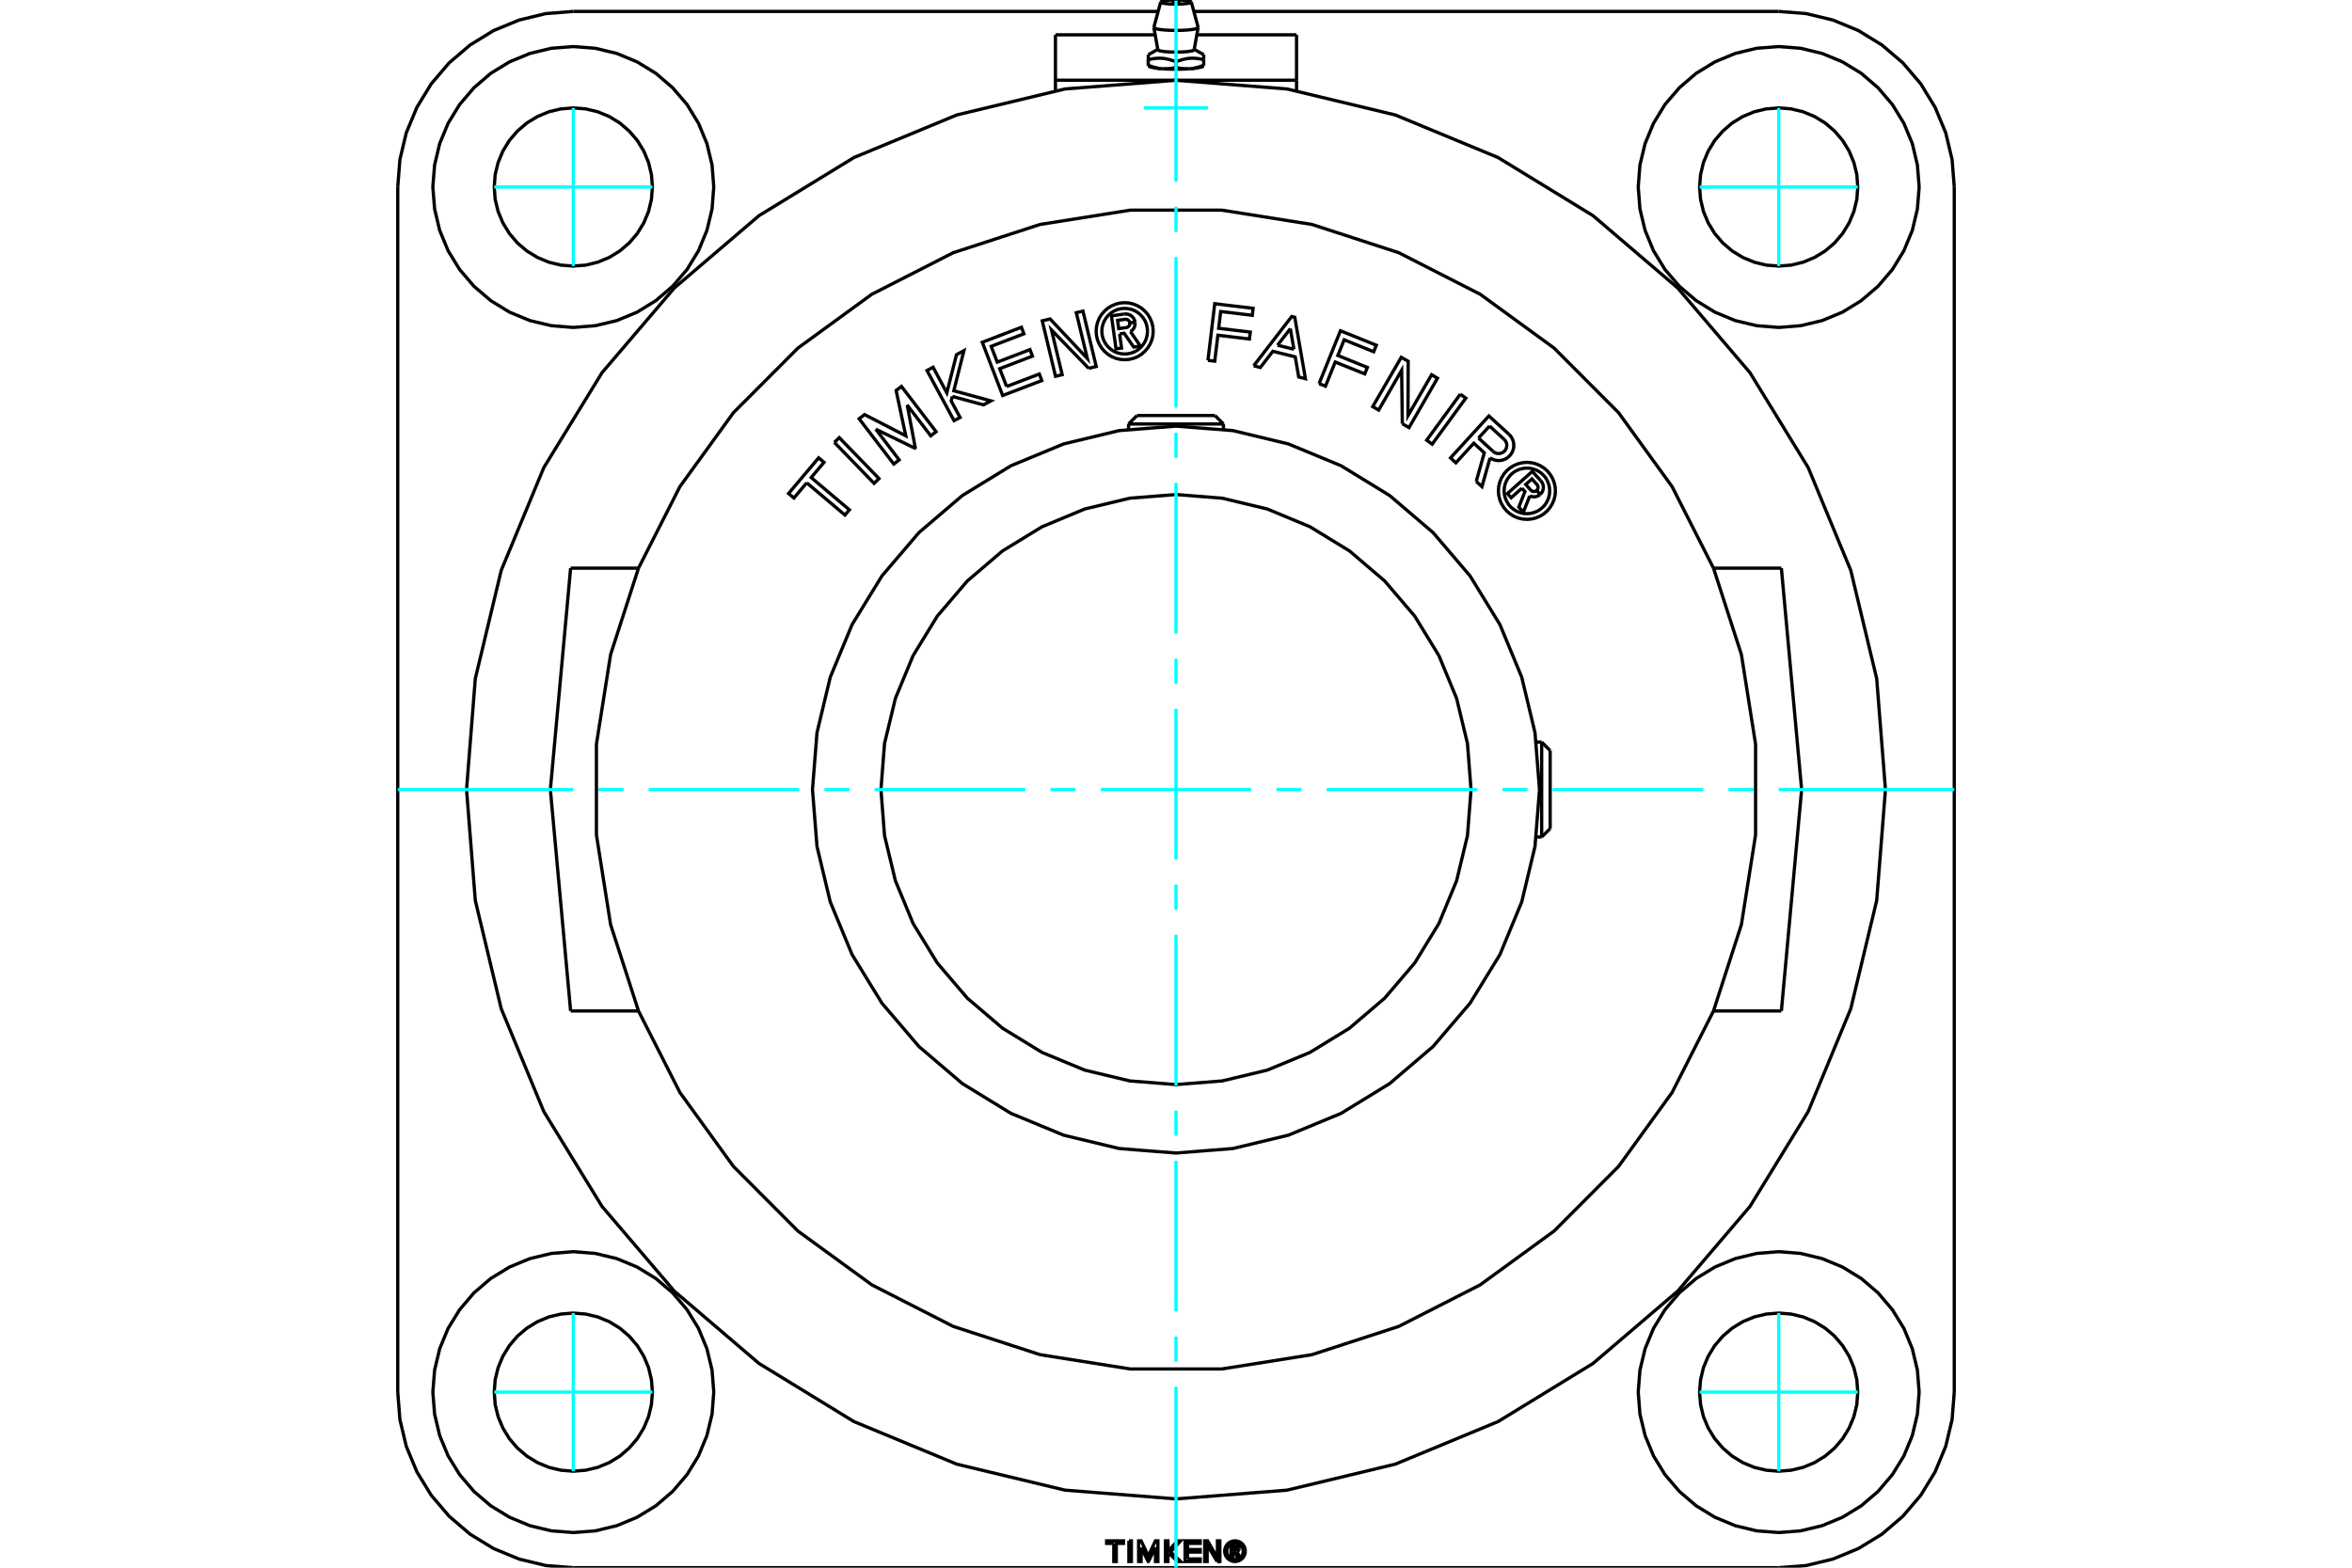 <?xml version="1.0" standalone="no"?>
<!DOCTYPE svg PUBLIC "-//W3C//DTD SVG 1.1//EN"
	"http://www.w3.org/Graphics/SVG/1.1/DTD/svg11.dtd">
<svg xmlns="http://www.w3.org/2000/svg" height="100%" width="100%" viewBox="0 0 36000 24000">
	<rect x="-1800" y="-1200" width="39600" height="26400" style="fill:#FFF"/>
	<g style="fill:none; fill-rule:evenodd" transform="matrix(1 0 0 1 0 0)">
		<g style="fill:none; stroke:#000; stroke-width:50; shape-rendering:geometricPrecision">
			<line x1="19845" y1="1228" x2="19845" y2="533"/>
			<line x1="18319" y1="533" x2="19845" y2="533"/>
			<line x1="16155" y1="533" x2="17681" y2="533"/>
			<polyline points="16155,533 16155,1228 19845,1228"/>
			<polyline points="18231,1051 18238,1050 18246,1049 18253,1049 18261,1048 18268,1047 18275,1046 18282,1046 18289,1045 18295,1044 18302,1043 18308,1042 18315,1041 18321,1040 18327,1039 18332,1038 18338,1037 18343,1036 18349,1035 18354,1034 18359,1033 18364,1032 18368,1031 18373,1030 18377,1029 18381,1028 18385,1027 18389,1026 18392,1025 18396,1023 18399,1022 18402,1021 18405,1020 18408,1019 18410,1017 18412,1016"/>
			<line x1="18193" y1="1054" x2="18231" y2="1051"/>
			<polyline points="17807,1054 17817,1054 17828,1055 17838,1056 17849,1056 17860,1057 17871,1057 17882,1058 17893,1058 17904,1058 17915,1059 17926,1059 17937,1059 17949,1060 17960,1060 17971,1060 17983,1060 17994,1060 18006,1060 18017,1060 18029,1060 18040,1060 18051,1060 18063,1059 18074,1059 18085,1059 18096,1058 18107,1058 18118,1058 18129,1057 18140,1057 18151,1056 18162,1056 18172,1055 18183,1054 18193,1054"/>
			<line x1="17769" y1="1051" x2="17807" y2="1054"/>
			<polyline points="17588,1016 17590,1017 17592,1019 17595,1020 17598,1021 17601,1022 17604,1023 17608,1025 17611,1026 17615,1027 17619,1028 17623,1029 17627,1030 17632,1031 17636,1032 17641,1033 17646,1034 17651,1035 17657,1036 17662,1037 17668,1038 17673,1039 17679,1040 17685,1041 17692,1042 17698,1043 17705,1044 17711,1045 17718,1046 17725,1046 17732,1047 17739,1048 17747,1049 17754,1049 17762,1050 17769,1051"/>
			<polyline points="18873,23758 18873,23838 18842,23838 18842,23653 18911,23653"/>
			<polyline points="18967,23705 18966,23697 18964,23688 18960,23680 18956,23673 18950,23667 18943,23662 18936,23657 18928,23655 18919,23653 18911,23653"/>
			<polyline points="18967,23705 18937,23705 18937,23701 18936,23698 18934,23694 18933,23691 18930,23689 18927,23686 18924,23685 18921,23683 18917,23682 18914,23682 18872,23682 18872,23729 18914,23729 18918,23728 18921,23727 18924,23726 18928,23724 18930,23722 18933,23719 18935,23716 18936,23713 18937,23709 18937,23706 18967,23706"/>
			<polyline points="18934,23754 18942,23750 18949,23745 18955,23738 18960,23731 18964,23723 18966,23715 18967,23706"/>
			<polyline points="18934,23754 18978,23841 18940,23841 18899,23758 18873,23758"/>
			<polyline points="18177,23866 18371,23866 18371,23905 18139,23905 18139,23589 18371,23589 18371,23628 18177,23628 18177,23722 18371,23722 18371,23761 18177,23761 18177,23866"/>
			<polyline points="17466,23691 17466,23905 17428,23905 17428,23589 17466,23589 17576,23821 17686,23589 17723,23589 17723,23905 17686,23905 17686,23691 17578,23905 17574,23905 17466,23691"/>
			<polyline points="17048,23628 16938,23628 16938,23589 17196,23589 17196,23628 17086,23628 17086,23905 17048,23905 17048,23628"/>
			<polyline points="17279,23589 17317,23589 17317,23905 17279,23905 17279,23589"/>
			<polyline points="17895,23782 17877,23802 17877,23905 17839,23905 17839,23589 17877,23589 17877,23750 18024,23589 18071,23589 17916,23758 18071,23905 18024,23905 17895,23782"/>
			<polyline points="18629,23905 18477,23650 18477,23905 18439,23905 18440,23589 18484,23589 18634,23851 18634,23589 18671,23589 18672,23905 18629,23905"/>
			<polyline points="19061,23747 19059,23723 19053,23698 19044,23676 19031,23654 19015,23636 18996,23619 18975,23606 18952,23597 18928,23591 18903,23589 18878,23591 18854,23597 18831,23606 18810,23619 18791,23636 18775,23654 18762,23676 18753,23698 18747,23723 18745,23747 18747,23772 18753,23796 18762,23819 18775,23840 18791,23859 18810,23875 18831,23888 18854,23897 18878,23903 18903,23905 18928,23903 18952,23897 18975,23888 18996,23875 19015,23859 19031,23840 19044,23819 19053,23796 19059,23772 19061,23747"/>
			<polyline points="19029,23747 19028,23727 19023,23708 19016,23690 19005,23673 18992,23658 18977,23645 18960,23635 18942,23627 18923,23622 18903,23621 18883,23622 18864,23627 18846,23635 18829,23645 18814,23658 18801,23673 18790,23690 18783,23708 18778,23727 18777,23747 18778,23767 18783,23786 18790,23805 18801,23822 18814,23837 18829,23849 18846,23860 18864,23867 18883,23872 18903,23874 18923,23872 18942,23867 18960,23860 18977,23849 18992,23837 19005,23822 19016,23805 19023,23786 19028,23767 19029,23747"/>
			<polyline points="9773,8698 9346,10020 9129,11393 9129,12782 9346,14155 9773,15477 10406,16724 11226,17857 12214,18847 13344,19670 14590,20306 15920,20739 17301,20958 18699,20958 20080,20739 21410,20306 22656,19670 23786,18847 24774,17857 25594,16724 26227,15477 26654,14155 26871,12782 26871,11393 26654,10020 26227,8698 25594,7451 24774,6318 23786,5328 22656,4505 21410,3869 20080,3436 18699,3217 17301,3217 15920,3436 14590,3869 13344,4505 12214,5328 11226,6318 10406,7451 9773,8698"/>
			<line x1="26227" y1="8698" x2="27266" y2="8698"/>
			<line x1="27266" y1="15477" x2="26227" y2="15477"/>
			<polyline points="28859,12088 28725,10389 28328,8732 27676,7158 26785,5705 25679,4409 24383,3302 22930,2412 21356,1760 19699,1362 18000,1229 16301,1362 14644,1760 13070,2412 11617,3302 10321,4409 9215,5705 8324,7158 7672,8732 7275,10389 7141,12088 7275,13786 7672,15443 8324,17018 9215,18470 10321,19766 11617,20873 13070,21763 14644,22415 16301,22813 18000,22947 19699,22813 21356,22415 22930,21763 24383,20873 25679,19766 26785,18470 27676,17018 28328,15443 28725,13786 28859,12088"/>
			<polyline points="27266,15477 27576,12088 27266,8698"/>
			<line x1="9773" y1="15477" x2="8734" y2="15477"/>
			<polyline points="8734,8698 8424,12088 8734,15477"/>
			<line x1="8734" y1="8698" x2="9773" y2="8698"/>
			<polyline points="8775,175 8355,208 7945,307 7555,468 7195,689 6875,962 6601,1283 6381,1643 6219,2032 6121,2442 6088,2863"/>
			<line x1="6088" y1="21312" x2="6088" y2="2863"/>
			<polyline points="6088,21312 6121,21733 6219,22143 6381,22533 6601,22892 6875,23213 7195,23487 7555,23707 7945,23868 8355,23967 8775,24000"/>
			<line x1="27225" y1="24000" x2="8775" y2="24000"/>
			<polyline points="27225,24000 27645,23967 28055,23868 28445,23707 28805,23487 29125,23213 29399,22892 29619,22533 29781,22143 29879,21733 29912,21312"/>
			<line x1="29912" y1="2863" x2="29912" y2="21312"/>
			<polyline points="29912,2863 29879,2442 29781,2032 29619,1643 29399,1283 29125,962 28805,689 28445,468 28055,307 27645,208 27225,175"/>
			<line x1="18273" y1="175" x2="27225" y2="175"/>
			<line x1="8775" y1="175" x2="17727" y2="175"/>
			<line x1="16155" y1="1228" x2="16155" y2="1386"/>
			<polyline points="28435,2863 28421,2673 28376,2489 28303,2313 28204,2151 28081,2007 27936,1883 27774,1784 27599,1711 27414,1667 27225,1652 27035,1667 26851,1711 26675,1784 26513,1883 26369,2007 26245,2151 26146,2313 26073,2489 26029,2673 26014,2863 26029,3052 26073,3237 26146,3412 26245,3574 26369,3719 26513,3842 26675,3941 26851,4014 27035,4059 27225,4073 27414,4059 27599,4014 27774,3941 27936,3842 28081,3719 28204,3574 28303,3412 28376,3237 28421,3052 28435,2863"/>
			<polyline points="28435,21312 28421,21123 28376,20938 28303,20763 28204,20601 28081,20456 27936,20333 27774,20234 27599,20161 27414,20117 27225,20102 27035,20117 26851,20161 26675,20234 26513,20333 26369,20456 26245,20601 26146,20763 26073,20938 26029,21123 26014,21312 26029,21502 26073,21687 26146,21862 26245,22024 26369,22168 26513,22292 26675,22391 26851,22464 27035,22508 27225,22523 27414,22508 27599,22464 27774,22391 27936,22292 28081,22168 28204,22024 28303,21862 28376,21687 28421,21502 28435,21312"/>
			<polyline points="9986,21312 9971,21123 9927,20938 9854,20763 9755,20601 9631,20456 9487,20333 9325,20234 9149,20161 8965,20117 8775,20102 8586,20117 8401,20161 8226,20234 8064,20333 7919,20456 7796,20601 7697,20763 7624,20938 7579,21123 7565,21312 7579,21502 7624,21687 7697,21862 7796,22024 7919,22168 8064,22292 8226,22391 8401,22464 8586,22508 8775,22523 8965,22508 9149,22464 9325,22391 9487,22292 9631,22168 9755,22024 9854,21862 9927,21687 9971,21502 9986,21312"/>
			<polyline points="9986,2863 9971,2673 9927,2489 9854,2313 9755,2151 9631,2007 9487,1883 9325,1784 9149,1711 8965,1667 8775,1652 8586,1667 8401,1711 8226,1784 8064,1883 7919,2007 7796,2151 7697,2313 7624,2489 7579,2673 7565,2863 7579,3052 7624,3237 7697,3412 7796,3574 7919,3719 8064,3842 8226,3941 8401,4014 8586,4059 8775,4073 8965,4059 9149,4014 9325,3941 9487,3842 9631,3719 9755,3574 9854,3412 9927,3237 9971,3052 9986,2863"/>
			<polyline points="29375,2863 29348,2526 29270,2198 29141,1887 28964,1599 28745,1343 28489,1123 28201,947 27889,818 27561,739 27225,713 26888,739 26560,818 26249,947 25961,1123 25705,1343 25485,1599 25309,1887 25180,2198 25101,2526 25075,2863 25101,3199 25180,3527 25309,3839 25485,4127 25705,4383 25961,4602 26249,4779 26560,4908 26888,4986 27225,5013 27561,4986 27889,4908 28201,4779 28489,4602 28745,4383 28964,4127 29141,3839 29270,3527 29348,3199 29375,2863"/>
			<polyline points="29375,21312 29348,20976 29270,20648 29141,20336 28964,20049 28745,19792 28489,19573 28201,19397 27889,19268 27561,19189 27225,19162 26888,19189 26560,19268 26249,19397 25961,19573 25705,19792 25485,20049 25309,20336 25180,20648 25101,20976 25075,21312 25101,21649 25180,21977 25309,22289 25485,22576 25705,22833 25961,23052 26249,23228 26560,23357 26888,23436 27225,23462 27561,23436 27889,23357 28201,23228 28489,23052 28745,22833 28964,22576 29141,22289 29270,21977 29348,21649 29375,21312"/>
			<polyline points="10925,21312 10899,20976 10820,20648 10691,20336 10515,20049 10295,19792 10039,19573 9751,19397 9440,19268 9112,19189 8775,19162 8439,19189 8111,19268 7799,19397 7511,19573 7255,19792 7036,20049 6859,20336 6730,20648 6652,20976 6625,21312 6652,21649 6730,21977 6859,22289 7036,22576 7255,22833 7511,23052 7799,23228 8111,23357 8439,23436 8775,23462 9112,23436 9440,23357 9751,23228 10039,23052 10295,22833 10515,22576 10691,22289 10820,21977 10899,21649 10925,21312"/>
			<polyline points="10925,2863 10899,2526 10820,2198 10691,1887 10515,1599 10295,1343 10039,1123 9751,947 9440,818 9112,739 8775,713 8439,739 8111,818 7799,947 7511,1123 7255,1343 7036,1599 6859,1887 6730,2198 6652,2526 6625,2863 6652,3199 6730,3527 6859,3839 7036,4127 7255,4383 7511,4602 7799,4779 8111,4908 8439,4986 8775,5013 9112,4986 9440,4908 9751,4779 10039,4602 10295,4383 10515,4127 10691,3839 10820,3527 10899,3199 10925,2863"/>
			<line x1="19845" y1="1386" x2="19845" y2="1228"/>
			<polyline points="18424,999 18417,1001 18411,1004 18405,1006 18399,1008 18393,1011 18387,1013 18381,1015 18375,1017 18369,1019 18364,1021 18358,1023 18352,1024 18347,1026 18341,1028 18336,1030 18330,1031 18325,1033 18319,1034 18314,1035 18309,1037 18303,1038 18298,1039 18293,1040 18287,1042 18282,1043 18277,1044 18272,1045 18267,1046 18262,1046 18256,1047 18251,1048 18246,1049 18241,1050 18236,1050 18231,1051"/>
			<line x1="18424" y1="999" x2="18424" y2="914"/>
			<polyline points="18000,947 18014,941 18027,936 18040,931 18053,927 18066,923 18078,919 18091,915 18103,912 18115,909 18126,906 18138,903 18150,901 18161,899 18172,897 18184,896 18195,894 18206,893 18217,892 18229,892 18240,891 18251,891 18263,891 18274,891 18286,892 18297,893 18309,894 18321,895 18333,896 18345,898 18358,900 18370,902 18383,905 18396,907 18410,910 18424,914"/>
			<line x1="18000" y1="947" x2="18000" y2="1032"/>
			<polyline points="18193,1054 18188,1054 18183,1054 18178,1054 18172,1054 18167,1054 18162,1054 18157,1054 18152,1054 18147,1054 18141,1054 18136,1053 18131,1053 18126,1053 18120,1052 18115,1052 18110,1051 18104,1051 18099,1050 18093,1049 18088,1049 18082,1048 18077,1047 18071,1046 18066,1045 18060,1044 18054,1043 18048,1042 18043,1041 18037,1040 18031,1039 18025,1037 18019,1036 18012,1035 18006,1033 18000,1032"/>
			<line x1="18424" y1="1010" x2="18424" y2="999"/>
			<line x1="18424" y1="914" x2="18424" y2="837"/>
			<polyline points="18048,31 18048,31 18048,31 18048,32 18048,32 18048,32 18048,33 18047,33 18047,33 18046,33 18045,34 18045,34 18044,34 18043,35 18041,35 18040,35 18039,35 18037,36 18036,36 18034,36 18032,36 18031,37 18029,37 18027,37 18025,37 18023,37 18021,37 18018,38 18016,38 18014,38 18012,38 18009,38 18007,38 18005,38 18002,38 18000,38 17998,38 17995,38 17993,38 17991,38 17988,38 17986,38 17984,38 17982,38 17979,37 17977,37 17975,37 17973,37 17971,37 17969,37 17968,36 17966,36 17964,36 17963,36 17961,35 17960,35 17959,35 17957,35 17956,34 17955,34 17955,34 17954,33 17953,33 17953,33 17952,33 17952,32 17952,32 17952,32 17952,31 17952,31 17952,31"/>
			<polyline points="17722,761 17722,763 17723,764 17725,766 17727,768 17730,769 17733,771 17737,772 17741,774 17746,776 17751,777 17757,779 17763,780 17770,781 17777,783 17785,784 17793,785 17801,786 17810,788 17819,789 17829,790 17838,791 17849,792 17859,793 17870,793 17881,794 17892,795 17904,795 17915,796 17927,796 17939,797 17951,797 17963,797 17975,798 17988,798 18000,798 18012,798 18025,798 18037,797 18049,797 18061,797 18073,796 18085,796 18096,795 18108,795 18119,794 18130,793 18141,793 18151,792 18162,791 18171,790 18181,789 18190,788 18199,786 18207,785 18215,784 18223,783 18230,781 18237,780 18243,779 18249,777 18254,776 18259,774 18263,772 18267,771 18270,769 18273,768 18275,766 18277,764 18278,763 18278,761"/>
			<polyline points="17576,837 17576,914 17590,910 17604,907 17617,905 17630,902 17642,900 17655,898 17667,896 17679,895 17691,894 17703,893 17714,892 17726,891 17737,891 17749,891 17760,891 17771,892 17783,892 17794,893 17805,894 17816,896 17828,897 17839,899 17850,901 17862,903 17874,906 17885,909 17897,912 17909,915 17922,919 17934,923 17947,927 17960,931 17973,936 17986,941 18000,947"/>
			<polyline points="18000,1032 17994,1033 17988,1035 17981,1036 17975,1037 17969,1039 17963,1040 17957,1041 17952,1042 17946,1043 17940,1044 17934,1045 17929,1046 17923,1047 17918,1048 17912,1049 17907,1049 17901,1050 17896,1051 17890,1051 17885,1052 17880,1052 17874,1053 17869,1053 17864,1053 17859,1054 17853,1054 17848,1054 17843,1054 17838,1054 17833,1054 17828,1054 17822,1054 17817,1054 17812,1054 17807,1054"/>
			<line x1="17576" y1="914" x2="17576" y2="999"/>
			<polyline points="17769,1051 17764,1050 17759,1050 17754,1049 17749,1048 17744,1047 17738,1046 17733,1046 17728,1045 17723,1044 17718,1043 17713,1042 17707,1040 17702,1039 17697,1038 17691,1037 17686,1035 17681,1034 17675,1033 17670,1031 17664,1030 17659,1028 17653,1026 17648,1024 17642,1023 17636,1021 17631,1019 17625,1017 17619,1015 17613,1013 17607,1011 17601,1008 17595,1006 17589,1004 17583,1001 17576,999 17576,1010"/>
			<polyline points="17661,421 17662,423 17663,425 17665,427 17668,429 17671,431 17675,433 17680,435 17685,437 17691,439 17697,441 17704,442 17712,444 17720,446 17729,448 17738,449 17748,451 17758,452 17769,454 17780,455 17791,456 17803,457 17816,458 17829,460 17842,461 17855,461 17869,462 17883,463 17897,464 17911,464 17926,465 17940,465 17955,465 17970,466 17985,466 18000,466"/>
			<polyline points="18339,421 18339,421 18339,421 18339,421 18339,421 18339,421 18339,421 18339,421 18339,421 18339,421 18339,420 18339,420 18339,420 18339,420 18339,420 18339,420 18339,420 18339,420 18339,420 18339,420 18339,420 18339,420 18339,420 18339,419 18339,419 18339,419 18339,419 18339,419 18339,419 18339,419 18339,419 18339,419 18339,419 18339,419 18339,419 18339,418"/>
			<polyline points="18000,466 18015,466 18030,466 18045,465 18060,465 18074,465 18089,464 18103,464 18117,463 18131,462 18145,461 18158,461 18171,460 18184,458 18197,457 18209,456 18220,455 18231,454 18242,452 18252,451 18262,449 18271,448 18280,446 18288,444 18296,442 18303,441 18309,439 18315,437 18320,435 18325,433 18329,431 18332,429 18335,427 18337,425 18338,423 18339,421"/>
			<polyline points="17766,30 17766,32 17766,33 17767,35 17769,36 17770,38 17773,39 17776,40 17779,42 17783,43 17787,44 17791,46 17796,47 17802,48 17808,49 17814,51 17821,52 17828,53 17835,54 17843,55 17851,56 17860,57 17869,58 17878,58 17887,59 17896,60 17906,60 17916,61 17926,61 17936,62 17947,62 17957,62 17968,63 17979,63 17989,63 18000,63"/>
			<polyline points="18234,30 18232,28 18229,25 18223,22 18217,20 18208,17 18198,15 18186,12 18173,10 18159,8 18143,7 18126,5 18108,4 18090,2 18071,1 18051,1 18031,0 18010,0 17990,0 17969,0 17949,1 17929,1 17910,2 17892,4 17874,5 17857,7 17841,8 17827,10 17814,12 17802,15 17792,17 17783,20 17777,22 17771,25 17768,28 17766,30"/>
			<polyline points="18000,63 18011,63 18021,63 18032,63 18043,62 18053,62 18064,62 18074,61 18084,61 18094,60 18104,60 18113,59 18122,58 18131,58 18140,57 18149,56 18157,55 18165,54 18172,53 18179,52 18186,51 18192,49 18198,48 18204,47 18209,46 18213,44 18217,43 18221,42 18224,40 18227,39 18230,38 18231,36 18233,35 18234,33 18234,32 18234,30"/>
			<polyline points="23294,7474 23130,7620 23073,7556 23454,7216 23580,7357"/>
			<polyline points="23575,7568 23592,7551 23605,7532 23614,7510 23621,7487 23623,7464 23622,7440 23617,7417 23608,7395 23596,7375 23580,7357"/>
			<polyline points="23575,7568 23521,7508 23528,7500 23534,7492 23538,7483 23540,7473 23542,7463 23541,7453 23539,7443 23536,7433 23531,7425 23524,7417 23448,7332 23353,7417 23430,7503 23437,7510 23445,7516 23454,7520 23464,7523 23473,7524 23483,7524 23493,7523 23503,7519 23511,7515 23519,7509 23574,7570"/>
			<polyline points="23415,7592 23438,7600 23461,7605 23486,7606 23510,7603 23533,7595 23554,7584 23574,7570"/>
			<polyline points="23415,7592 23316,7842 23247,7764 23341,7526 23294,7474"/>
			<polyline points="22352,6034 22436,6095 21921,6800 21837,6739 22352,6034"/>
			<polyline points="20190,5873 20517,5064 21066,5285 21026,5385 20574,5202 20477,5442 20929,5625 20889,5724 20437,5542 20288,5912 20190,5873"/>
			<polyline points="18489,5517 18593,4650 19180,4720 19168,4827 18684,4769 18653,5026 19137,5084 19124,5190 18641,5132 18593,5529 18489,5517"/>
			<line x1="19805" y1="5347" x2="19750" y2="5031"/>
			<line x1="19554" y1="5285" x2="19805" y2="5347"/>
			<line x1="19750" y1="5031" x2="19554" y2="5285"/>
			<polyline points="19189,5600 19771,4846 19818,4857 19981,5797 19878,5771 19825,5463 19482,5378 19291,5626 19189,5600"/>
			<polyline points="21464,6487 21454,5668 21102,6278 21011,6225 21448,5470 21554,5531 21551,6363 21912,5737 22002,5790 21567,6546 21464,6487"/>
			<line x1="22799" y1="6522" x2="22630" y2="6706"/>
			<line x1="23022" y1="6726" x2="22799" y2="6522"/>
			<polyline points="22854,6911 22869,6923 22887,6932 22905,6939 22924,6943 22944,6943 22963,6941 22982,6935 23000,6927 23016,6916 23030,6903 23042,6887 23052,6870 23059,6852 23062,6833 23063,6813 23061,6794 23055,6775 23047,6757 23036,6741 23022,6726"/>
			<line x1="22630" y1="6706" x2="22854" y2="6911"/>
			<polyline points="22595,7370 22719,6932 22558,6785 22284,7085 22202,7010 22789,6368 23095,6647"/>
			<polyline points="22807,7010 22839,7028 22873,7041 22909,7049 22945,7051 22982,7047 23017,7037 23051,7022 23081,7002 23108,6977 23131,6948 23149,6916 23162,6882 23169,6846 23170,6809 23166,6773 23156,6738 23140,6704 23120,6674 23095,6647"/>
			<polyline points="22807,7010 22683,7450 22595,7370"/>
			<polyline points="23808,7515 23802,7446 23786,7380 23760,7317 23724,7258 23680,7206 23628,7162 23569,7126 23506,7100 23439,7084 23371,7078 23303,7084 23236,7100 23173,7126 23115,7162 23062,7206 23018,7258 22982,7317 22956,7380 22940,7446 22935,7515 22940,7583 22956,7650 22982,7713 23018,7771 23062,7823 23115,7868 23173,7904 23236,7930 23303,7946 23371,7951 23439,7946 23506,7930 23569,7904 23628,7868 23680,7823 23724,7771 23760,7713 23786,7650 23802,7583 23808,7515"/>
			<polyline points="23720,7515 23716,7460 23703,7407 23682,7356 23654,7309 23618,7268 23576,7232 23530,7204 23479,7183 23426,7170 23371,7166 23317,7170 23263,7183 23213,7204 23166,7232 23124,7268 23089,7309 23060,7356 23039,7407 23026,7460 23022,7515 23026,7569 23039,7623 23060,7673 23089,7720 23124,7762 23166,7797 23213,7826 23263,7847 23317,7860 23371,7864 23426,7860 23479,7847 23530,7826 23576,7797 23618,7762 23654,7720 23682,7673 23703,7623 23716,7569 23720,7515"/>
			<polyline points="15407,5917 15908,5726 15946,5826 15347,6055 15035,5240 15634,5010 15672,5110 15171,5302 15264,5544 15765,5352 15803,5452 15302,5644 15407,5917"/>
			<polyline points="13404,6570 13763,7041 13680,7104 13150,6411 13233,6347 13864,6672 13716,5978 13798,5916 14328,6609 14246,6672 13886,6201 14009,6853 14000,6860 13404,6570"/>
			<polyline points="12348,7391 12152,7624 12070,7555 12530,7009 12612,7078 12416,7311 13001,7805 12933,7885 12348,7391"/>
			<polyline points="12771,6773 12846,6700 13454,7327 13379,7400 12771,6773"/>
			<polyline points="14577,6069 14559,6139 14695,6391 14603,6440 14189,5672 14282,5622 14492,6014 14640,5430 14754,5368 14599,5982 15168,6137 15053,6198 14577,6069"/>
			<polyline points="16664,5639 16094,5051 16258,5736 16156,5761 15953,4912 16073,4883 16643,5489 16474,4787 16576,4763 16779,5611 16664,5639"/>
			<polyline points="17651,5071 17646,5002 17630,4936 17603,4872 17568,4814 17523,4762 17471,4717 17413,4682 17349,4655 17283,4639 17214,4634 17146,4639 17080,4655 17016,4682 16958,4717 16906,4762 16861,4814 16825,4872 16799,4936 16783,5002 16778,5071 16783,5139 16799,5205 16825,5269 16861,5327 16906,5379 16958,5424 17016,5460 17080,5486 17146,5502 17214,5507 17283,5502 17349,5486 17413,5460 17471,5424 17523,5379 17568,5327 17603,5269 17630,5205 17646,5139 17651,5071"/>
			<polyline points="17137,5112 17167,5329 17082,5341 17012,4835 17200,4809"/>
			<polyline points="17373,4931 17368,4908 17359,4886 17346,4866 17331,4848 17313,4833 17292,4821 17270,4812 17247,4808 17224,4806 17200,4809"/>
			<polyline points="17373,4931 17292,4942 17290,4932 17286,4923 17281,4914 17274,4907 17266,4900 17258,4895 17248,4891 17239,4889 17229,4888 17219,4889 17106,4904 17123,5031 17238,5015 17247,5013 17257,5010 17265,5005 17273,4998 17279,4991 17285,4983 17289,4974 17292,4964 17293,4954 17292,4944 17373,4933"/>
			<polyline points="17303,5077 17323,5063 17340,5046 17354,5026 17364,5005 17371,4981 17374,4957 17373,4933"/>
			<polyline points="17303,5077 17455,5298 17352,5313 17207,5102 17137,5112"/>
			<polyline points="17564,5071 17559,5016 17547,4963 17526,4912 17497,4865 17461,4824 17420,4788 17373,4759 17322,4738 17269,4726 17214,4721 17160,4726 17106,4738 17056,4759 17009,4788 16967,4824 16932,4865 16903,4912 16882,4963 16869,5016 16865,5071 16869,5125 16882,5178 16903,5229 16932,5276 16967,5317 17009,5353 17056,5382 17106,5403 17160,5415 17214,5420 17269,5415 17322,5403 17373,5382 17420,5353 17461,5317 17497,5276 17526,5229 17547,5178 17559,5125 17564,5071"/>
			<polyline points="22516,12088 22461,11381 22295,10692 22024,10037 21654,9433 21194,8894 20655,8434 20050,8064 19396,7792 18707,7627 18000,7571 17293,7627 16604,7792 15950,8064 15345,8434 14806,8894 14346,9433 13976,10037 13705,10692 13539,11381 13484,12088 13539,12794 13705,13483 13976,14138 14346,14742 14806,15281 15345,15741 15950,16112 16604,16383 17293,16548 18000,16604 18707,16548 19396,16383 20050,16112 20655,15741 21194,15281 21654,14742 22024,14138 22295,13483 22461,12794 22516,12088"/>
			<polyline points="23564,12088 23495,11217 23292,10368 22958,9562 22501,8817 21934,8153 21270,7586 20526,7130 19719,6796 18870,6592 18000,6524 17130,6592 16281,6796 15474,7130 14730,7586 14066,8153 13499,8817 13042,9562 12708,10368 12505,11217 12436,12088 12505,12958 12708,13807 13042,14614 13499,15358 14066,16022 14730,16589 15474,17045 16281,17379 17130,17583 18000,17652 18870,17583 19719,17379 20526,17045 21270,16589 21934,16022 22501,15358 22958,14614 23292,13807 23495,12958 23564,12088"/>
			<line x1="17274" y1="6491" x2="18726" y2="6491"/>
			<line x1="17404" y1="6361" x2="18596" y2="6361"/>
			<line x1="23597" y1="11361" x2="23597" y2="12814"/>
			<line x1="23727" y1="11491" x2="23727" y2="12684"/>
			<line x1="18412" y1="1016" x2="18424" y2="1010"/>
			<polyline points="18048,31 18040,24 18031,18 18021,14 18011,12 18000,11 17989,12 17979,14 17969,18 17960,24 17952,31"/>
			<line x1="17721" y1="756" x2="17576" y2="837"/>
			<line x1="18424" y1="837" x2="18279" y2="756"/>
			<line x1="17576" y1="1010" x2="17588" y2="1016"/>
			<line x1="17661" y1="421" x2="17722" y2="761"/>
			<line x1="18278" y1="761" x2="18339" y2="421"/>
			<line x1="17766" y1="30" x2="17661" y2="418"/>
			<line x1="18339" y1="418" x2="18234" y2="30"/>
			<line x1="17274" y1="6491" x2="17274" y2="6571"/>
			<line x1="18726" y1="6571" x2="18726" y2="6491"/>
			<line x1="17404" y1="6361" x2="17274" y2="6491"/>
			<line x1="18726" y1="6491" x2="18596" y2="6361"/>
			<line x1="23597" y1="11361" x2="23516" y2="11361"/>
			<line x1="23516" y1="12814" x2="23597" y2="12814"/>
			<line x1="23727" y1="11491" x2="23597" y2="11361"/>
			<line x1="23597" y1="12814" x2="23727" y2="12684"/>
		</g>
		<g style="fill:none; stroke:#0FF; stroke-width:50; shape-rendering:geometricPrecision">
			<line x1="18000" y1="24000" x2="18000" y2="21230"/>
			<line x1="18000" y1="20846" x2="18000" y2="20462"/>
			<line x1="18000" y1="20077" x2="18000" y2="17771"/>
			<line x1="18000" y1="17387" x2="18000" y2="17002"/>
			<line x1="18000" y1="16618" x2="18000" y2="14312"/>
			<line x1="18000" y1="13927" x2="18000" y2="13543"/>
			<line x1="18000" y1="13159" x2="18000" y2="10853"/>
			<line x1="18000" y1="10468" x2="18000" y2="10084"/>
			<line x1="18000" y1="9699" x2="18000" y2="7393"/>
			<line x1="18000" y1="7009" x2="18000" y2="6625"/>
			<line x1="18000" y1="6240" x2="18000" y2="3934"/>
			<line x1="18000" y1="3550" x2="18000" y2="3165"/>
			<line x1="18000" y1="2781" x2="18000" y2="11"/>
			<line x1="6088" y1="12088" x2="8775" y2="12088"/>
			<line x1="9160" y1="12088" x2="9544" y2="12088"/>
			<line x1="9928" y1="12088" x2="12234" y2="12088"/>
			<line x1="12619" y1="12088" x2="13003" y2="12088"/>
			<line x1="13388" y1="12088" x2="15694" y2="12088"/>
			<line x1="16078" y1="12088" x2="16463" y2="12088"/>
			<line x1="16847" y1="12088" x2="19153" y2="12088"/>
			<line x1="19537" y1="12088" x2="19922" y2="12088"/>
			<line x1="20306" y1="12088" x2="22612" y2="12088"/>
			<line x1="22997" y1="12088" x2="23381" y2="12088"/>
			<line x1="23766" y1="12088" x2="26072" y2="12088"/>
			<line x1="26456" y1="12088" x2="26840" y2="12088"/>
			<line x1="27225" y1="12088" x2="29912" y2="12088"/>
			<line x1="8775" y1="4073" x2="8775" y2="1652"/>
			<line x1="7565" y1="2863" x2="9986" y2="2863"/>
			<line x1="7565" y1="21312" x2="9986" y2="21312"/>
			<line x1="8775" y1="22523" x2="8775" y2="20102"/>
			<line x1="27225" y1="22523" x2="27225" y2="20102"/>
			<line x1="26014" y1="21312" x2="28435" y2="21312"/>
			<line x1="26014" y1="2863" x2="28435" y2="2863"/>
			<line x1="27225" y1="4073" x2="27225" y2="1652"/>
			<line x1="17511" y1="1651" x2="18489" y2="1651"/>
		</g>
	</g>
</svg>
